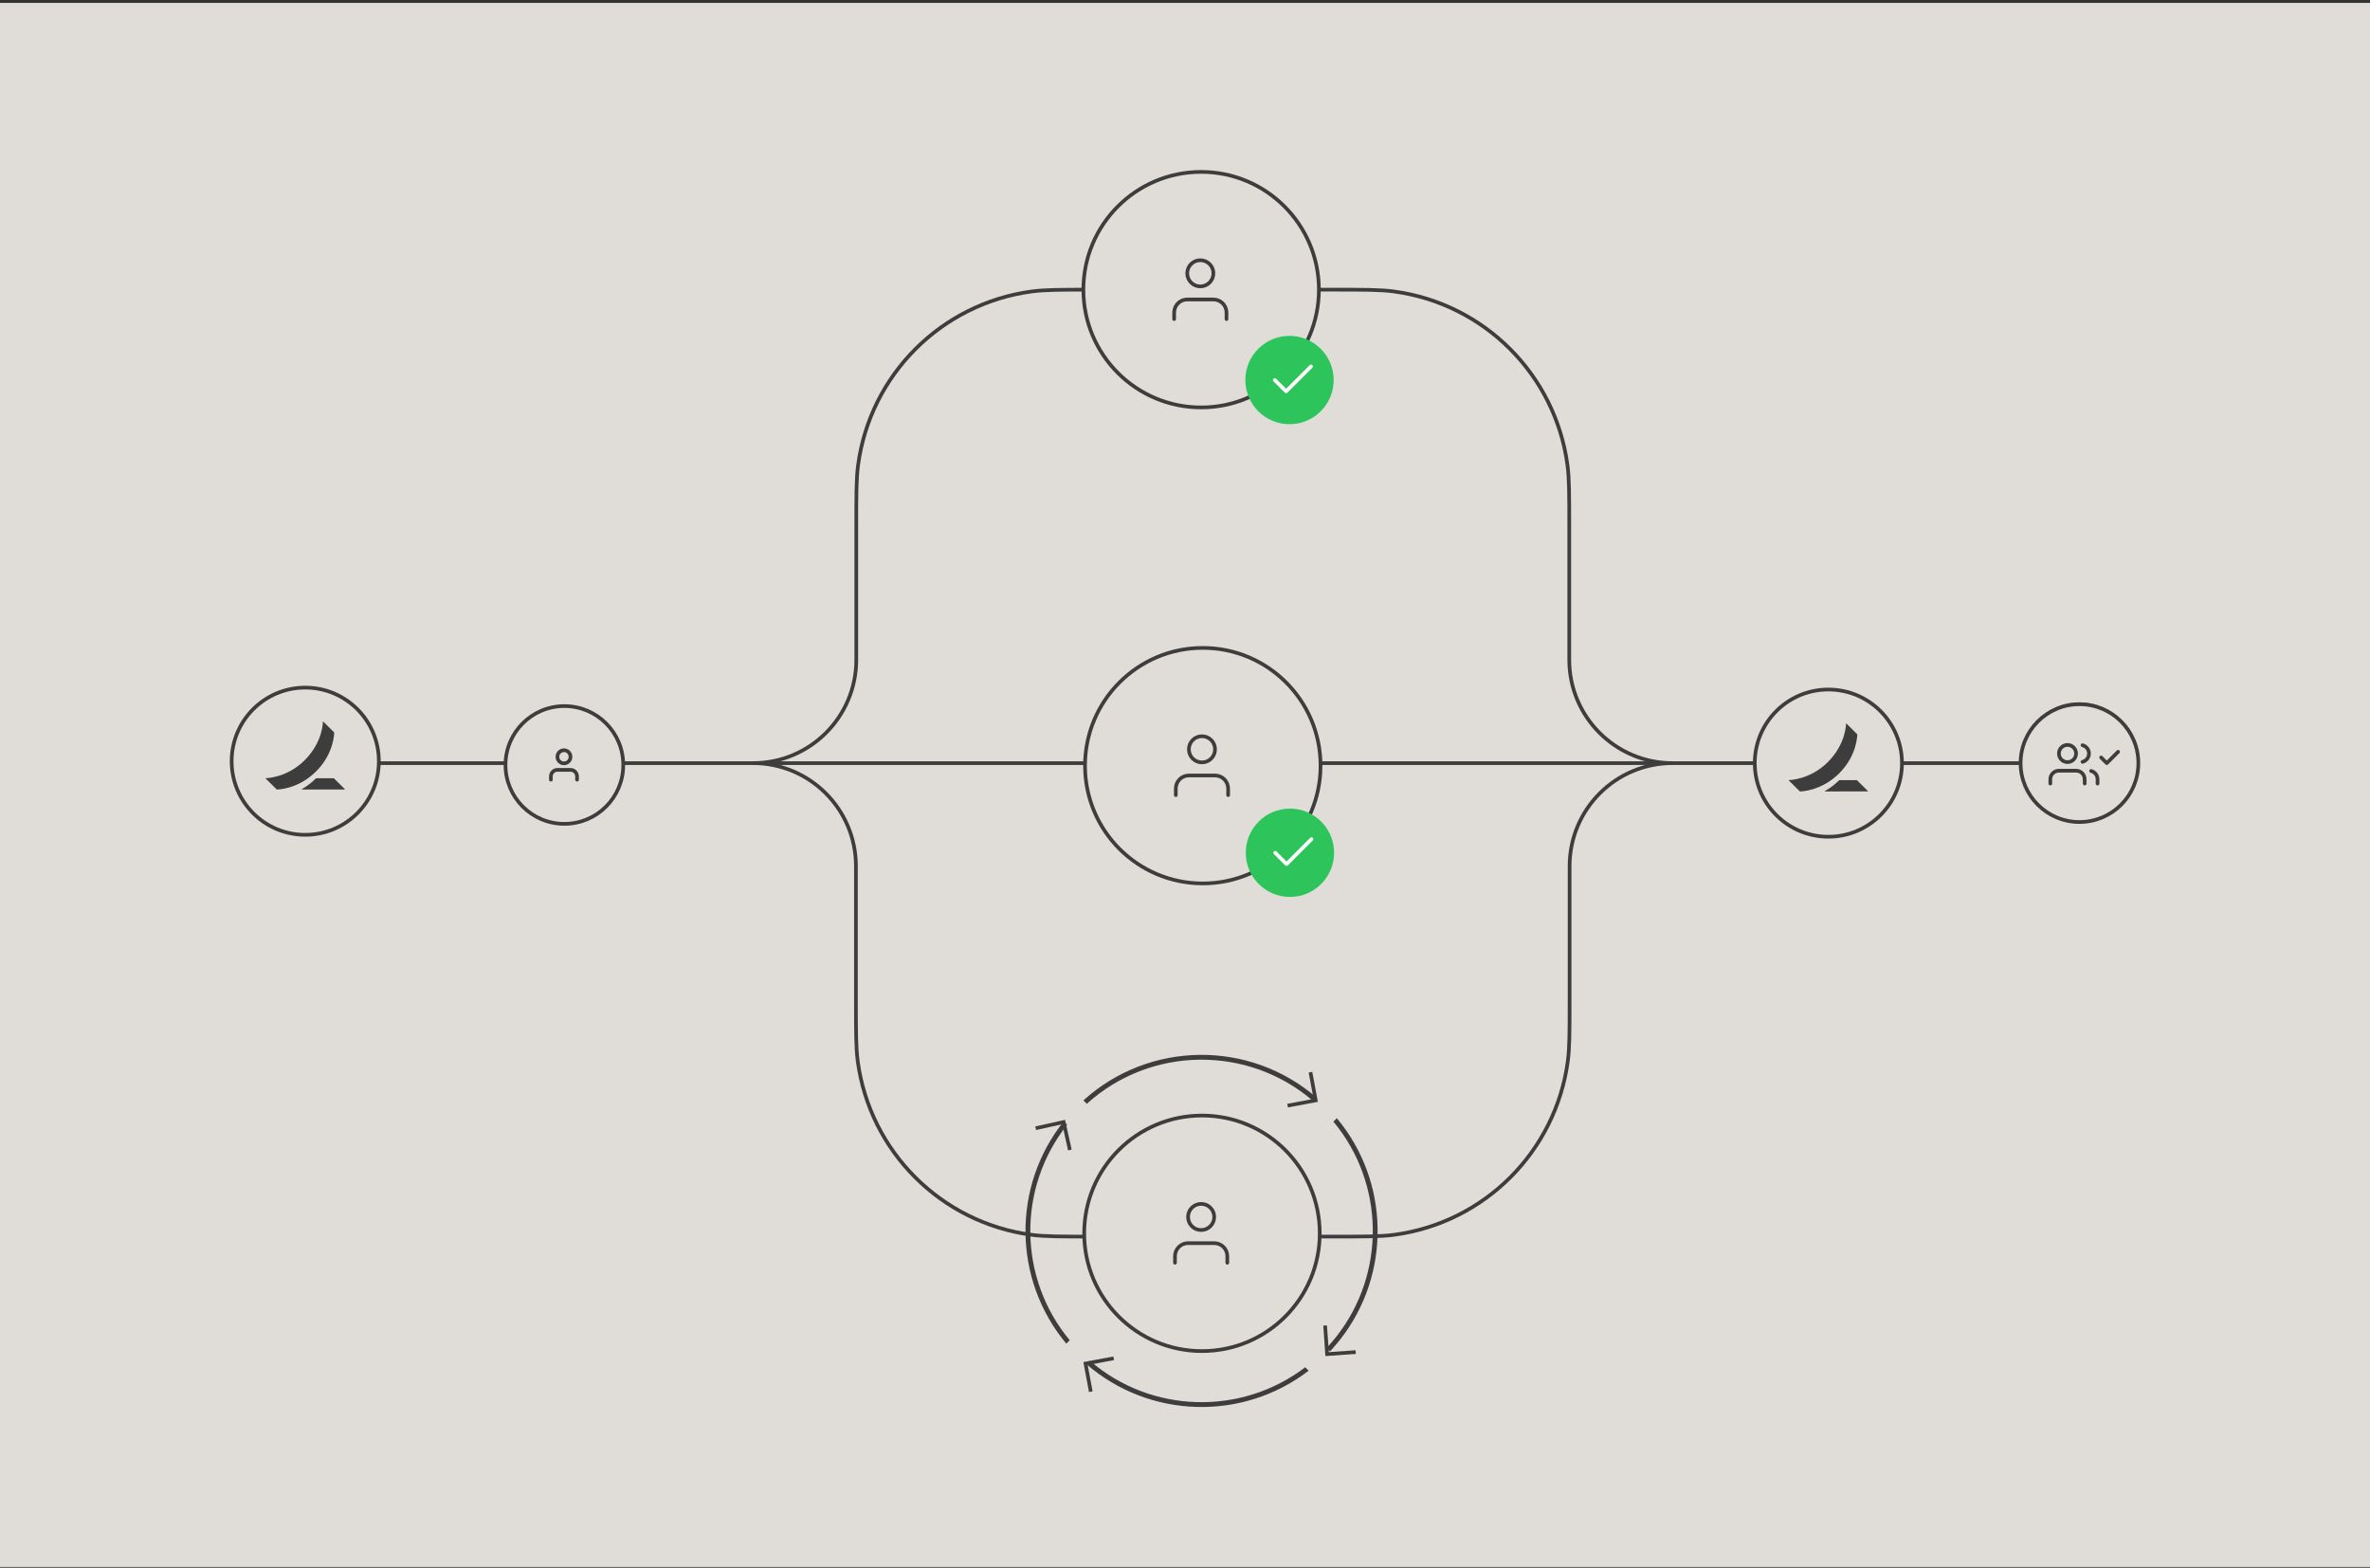 <svg width="644" height="426" viewBox="0 0 644 426" fill="none" xmlns="http://www.w3.org/2000/svg">
  <rect x="0" y="0" width="644" height="426" fill="#333333" stroke="none"/>
  <path fill="#E0DDD8" d="M0 .79h644v425H0z" />
  <path stroke="#3D3D3D" d="M73.241 207.365l493.521.001" />
  <path d="M378.754 79.199l-.066.496.066-.496zm47.173 47.172l.495-.066-.495.066zm-192.748 52.901v-36.236h-1v36.236h1zm63.827-100.062h65.083v-1h-65.083v1zm128.91 63.826v36.236h1v-36.236h-1zm0 36.236c0 15.791 12.8 28.591 28.591 28.591v-1c-15.238 0-27.591-12.353-27.591-27.591h-1zM362.089 79.21c8.698 0 12.997.001 16.599.485l.133-.991c-3.685-.495-8.067-.494-16.732-.494v1zm64.827 63.826c0-8.665.001-13.047-.494-16.731l-.991.133c.484 3.601.485 7.901.485 16.598h1zm-48.228-63.341c24.334 3.268 43.475 22.409 46.743 46.743l.991-.133c-3.328-24.781-22.821-44.273-47.601-47.602l-.133.991zM233.179 143.036c0-8.697.001-12.997.485-16.598l-.992-.133c-.494 3.684-.493 8.066-.493 16.731h1zm63.827-64.826c-8.666 0-13.048-.001-16.732.494l.133.991c3.601-.484 7.901-.485 16.599-.485v-1zm-63.342 48.228c3.268-24.334 22.409-43.475 46.743-46.743l-.133-.991c-24.781 3.328-44.273 22.82-47.602 47.602l.992.133zm-29.076 81.425c15.79 0 28.591-12.8 28.591-28.591h-1c0 15.238-12.353 27.591-27.591 27.591v1z" fill="#3D3D3D" />
  <path d="M426.021 288.355l.496.067-.496-.067zm-192.947 0l-.496.067.496-.067zm47.172 47.172l-.067.496.067-.496zM233.084 235.36v36.33h-1v-36.33h1zm63.827 100.157h65.273v1h-65.273v-1zM426.01 271.69v-36.33h1v36.33h-1zm0-36.33c0-15.738 12.759-28.497 28.497-28.497v1c-15.186 0-27.497 12.311-27.497 27.497h-1zm-63.826 100.157c8.697 0 12.997-.001 16.598-.485l.133.991c-3.684.495-8.066.494-16.731.494v-1zm64.826-63.827c0 8.665.001 13.047-.493 16.732l-.992-.133c.484-3.602.485-7.901.485-16.599h1zm-48.228 63.342c24.334-3.268 43.475-22.41 46.743-46.743l.992.133c-3.329 24.78-22.821 44.273-47.602 47.601l-.133-.991zM233.084 271.69c0 8.698.001 12.997.485 16.599l-.991.133c-.495-3.685-.494-8.067-.494-16.732h1zm63.827 64.827c-8.665 0-13.047.001-16.732-.494l.133-.991c3.602.484 7.901.485 16.599.485v1zm-63.342-48.228c3.268 24.333 22.41 43.475 46.743 46.743l-.133.991c-24.78-3.328-44.273-22.821-47.601-47.601l.991-.133zm-28.981-81.426c15.738 0 28.496 12.759 28.496 28.497h-1c0-15.186-12.31-27.497-27.496-27.497v-1z" fill="#3D3D3D" />
  <circle cx="326.833" cy="208.054" r="32" fill="#E0DDD8" stroke="#3D3D3D" />
  <path d="M333.722 216.054v-1.778c0-.943-.375-1.847-1.042-2.514-.666-.667-1.571-1.041-2.514-1.041h-7.111c-.943 0-1.847.374-2.514 1.041-.667.667-1.041 1.571-1.041 2.514v1.778M326.61 207.165c1.964 0 3.556-1.592 3.556-3.555 0-1.964-1.592-3.556-3.556-3.556-1.963 0-3.555 1.592-3.555 3.556 0 1.963 1.592 3.555 3.555 3.555z" stroke="#3D3D3D" stroke-linecap="round" stroke-linejoin="round" />
  <path fill-rule="evenodd" clip-rule="evenodd" d="M294.401 299.002c17.959-16.273 45.222-16.457 63.387-.721l-.937.921c-17.654-15.224-44.091-15.033-61.532.735l-.918-.935zm-5.351 5.698c-14.058 17.635-13.875 42.956.691 60.402l.937-.92c-14.065-16.924-14.254-41.422-.704-58.541l-.924-.941zm6.164 65.975l.937-.92c16.665 14.37 41.155 15.005 58.518 1.768l.924.942c-17.888 13.735-43.201 13.091-60.379-1.79zm66.174-3.458c.327-.349.649-.701.965-1.057.647-.732 1.269-1.479 1.864-2.24 13.79-17.619 13.518-42.731-.956-60.066l-.937.921c14.009 16.857 14.252 41.23.863 58.339-.58.74-1.184 1.466-1.814 2.178-.296.333-.597.664-.903.991l.918.934z" fill="#3D3D3D" />
  <path stroke="#3D3D3D" d="M349.874 300.431l8.143-1.525M356.092 291.347l1.525 8.143M360.074 360.182l.579 8.265M368.383 367.404l-8.265.578M302.622 369.086l-8.143 1.525M296.403 378.17l-1.525-8.143M290.713 312.49l-1.789-8.089M281.431 306.57l8.089-1.789" />
  <circle cx="326.61" cy="335.128" r="32" fill="#E0DDD8" stroke="#3D3D3D" />
  <path d="M333.499 343.128v-1.778c0-.943-.375-1.847-1.041-2.514-.667-.667-1.571-1.041-2.514-1.041h-7.112c-.943 0-1.847.374-2.514 1.041-.667.667-1.041 1.571-1.041 2.514v1.778M326.388 334.239c1.963 0 3.555-1.592 3.555-3.556 0-1.963-1.592-3.555-3.555-3.555-1.964 0-3.556 1.592-3.556 3.555 0 1.964 1.592 3.556 3.556 3.556z" stroke="#3D3D3D" stroke-linecap="round" stroke-linejoin="round" />
  <path d="M62.946 206.843c0-11.046 8.954-20 20-20s20 8.954 20 20-8.954 20-20 20-20-8.954-20-20z" fill="#E0DDD8" />
  <path d="M93.716 214.449v.081l-11.731.004v-.085c1.692-.965 2.859-1.948 3.91-2.975h4.817l3.004 2.975zm-2.907-15.43l-2.973-2.945h-.086s.05 5.489-4.942 10.482c-4.885 4.886-10.63 4.898-10.63 4.898v.085l3.029 2.997s5.661.056 10.662-4.898c4.983-4.937 4.941-10.619 4.941-10.619zM82.946 226.343c-10.77 0-19.5-8.73-19.5-19.5h-1c0 11.322 9.178 20.5 20.5 20.5v-1zm19.5-19.5c0 10.77-8.73 19.5-19.5 19.5v1c11.322 0 20.5-9.178 20.5-20.5h-1zm-19.5-19.5c10.77 0 19.5 8.731 19.5 19.5h1c0-11.322-9.178-20.5-20.5-20.5v1zm0-1c-11.322 0-20.5 9.178-20.5 20.5h1c0-10.769 8.73-19.5 19.5-19.5v-1z" fill="#3D3D3D" />
  <path d="M476.823 207.363c0-11.046 8.955-20 20-20 11.046 0 20 8.954 20 20s-8.954 20-20 20c-11.045 0-20-8.954-20-20z" fill="#E0DDD8" />
  <path d="M507.592 214.969v.081l-11.73.005v-.086c1.691-.965 2.859-1.948 3.91-2.975h4.816l3.004 2.975zm-2.906-15.43l-2.974-2.945h-.086s.05 5.489-4.942 10.482c-4.885 4.887-10.63 4.898-10.63 4.898v.085l3.029 2.997s5.661.056 10.662-4.898c4.983-4.937 4.941-10.619 4.941-10.619zM496.823 226.863c-10.769 0-19.5-8.73-19.5-19.5h-1c0 11.322 9.178 20.5 20.5 20.5v-1zm19.5-19.5c0 10.77-8.73 19.5-19.5 19.5v1c11.322 0 20.5-9.178 20.5-20.5h-1zm-19.5-19.5c10.77 0 19.5 8.731 19.5 19.5h1c0-11.322-9.178-20.5-20.5-20.5v1zm0-1c-11.322 0-20.5 9.178-20.5 20.5h1c0-10.769 8.731-19.5 19.5-19.5v-1z" fill="#3D3D3D" />
  <circle cx="565.054" cy="206.843" r="15.5" fill="#3D3D3D" stroke="#787868" />
  <g clip-path="url(#clip0_2374_137192)" stroke="#787868" stroke-linecap="round" stroke-linejoin="round">
    <path d="M567.97 212.4v-1.167c0-.619-.246-1.212-.683-1.65-.438-.437-1.031-.683-1.65-.683h-4.667c-.619 0-1.212.246-1.65.683-.437.438-.683 1.031-.683 1.65v1.167M563.304 206.566c1.288 0 2.333-1.044 2.333-2.333 0-1.289-1.045-2.333-2.333-2.333-1.289 0-2.334 1.044-2.334 2.333 0 1.289 1.045 2.333 2.334 2.333zM571.47 212.4v-1.167c0-.517-.172-1.019-.489-1.428-.317-.408-.76-.7-1.261-.829M567.387 201.976c.502.128.946.42 1.264.829.318.41.49.913.49 1.431s-.172 1.021-.49 1.431c-.318.409-.762.701-1.264.829" />
  </g>
  <circle cx="326.387" cy="78.71" r="32" fill="#E0DDD8" stroke="#3D3D3D" />
  <path d="M333.275 86.71V84.932c0-.943-.374-1.847-1.041-2.514-.667-.667-1.571-1.041-2.514-1.041h-7.111c-.943 0-1.848.375-2.514 1.041-.667.667-1.042 1.571-1.042 2.514v1.778M326.164 77.821c1.964 0 3.556-1.592 3.556-3.556 0-1.964-1.592-3.555-3.556-3.555s-3.556 1.592-3.556 3.555c0 1.964 1.592 3.556 3.556 3.556z" stroke="#3D3D3D" stroke-linecap="round" stroke-linejoin="round" />
  <circle cx="350.399" cy="103.265" r="12" fill="#2EC45C" />
  <path d="M356.244 99.573l-6.769 6.769-3.077-3.077" stroke="#fff" stroke-linecap="round" stroke-linejoin="round" />
  <circle cx="350.514" cy="231.721" r="12" fill="#2EC45C" />
  <path d="M356.359 228.029l-6.769 6.769-3.077-3.077" stroke="#fff" stroke-linecap="round" stroke-linejoin="round" />
  <circle cx="153.358" cy="207.863" r="16" fill="#E0DDD8" stroke="#3D3D3D" />
  <path d="M156.803 211.863v-.889c0-.471-.187-.923-.521-1.257-.333-.333-.785-.521-1.257-.521h-3.555c-.472 0-.924.188-1.257.521-.334.334-.521.786-.521 1.257v.889M153.247 207.419c.982 0 1.778-.796 1.778-1.778s-.796-1.778-1.778-1.778-1.778.796-1.778 1.778.796 1.778 1.778 1.778z" stroke="#3D3D3D" stroke-linecap="round" stroke-linejoin="round" />
  <circle cx="565.054" cy="207.363" r="16" fill="#E0DDD8" stroke="#3D3D3D" />
  <g clip-path="url(#clip1_2374_137192)" stroke="#3D3D3D" stroke-linecap="round" stroke-linejoin="round">
    <path d="M566.468 212.92v-1.167c0-.619-.246-1.212-.683-1.65-.438-.437-1.031-.683-1.65-.683h-4.667c-.619 0-1.212.246-1.65.683-.437.438-.683 1.031-.683 1.65v1.167M561.802 207.087c1.288 0 2.333-1.045 2.333-2.334 0-1.288-1.045-2.333-2.333-2.333-1.289 0-2.334 1.045-2.334 2.333 0 1.289 1.045 2.334 2.334 2.334zM569.968 212.92v-1.167c0-.517-.172-1.019-.489-1.428-.317-.408-.76-.7-1.261-.829M565.885 202.496c.502.128.947.42 1.264.829.318.41.49.913.49 1.431s-.172 1.022-.49 1.431c-.317.409-.762.701-1.264.83" />
  </g>
  <path d="M570.938 205.825l1.538 1.538 3.075-3.075" stroke="#3D3D3D" stroke-linecap="round" stroke-linejoin="round" />
  <defs>
    <clipPath id="clip0_2374_137192">
      <path fill="#fff" transform="translate(558.053 200.15)" d="M0 0h14v14H0z" />
    </clipPath>
    <clipPath id="clip1_2374_137192">
      <path fill="#fff" transform="translate(556.552 200.67)" d="M0 0h14v14H0z" />
    </clipPath>
  </defs>
</svg>
